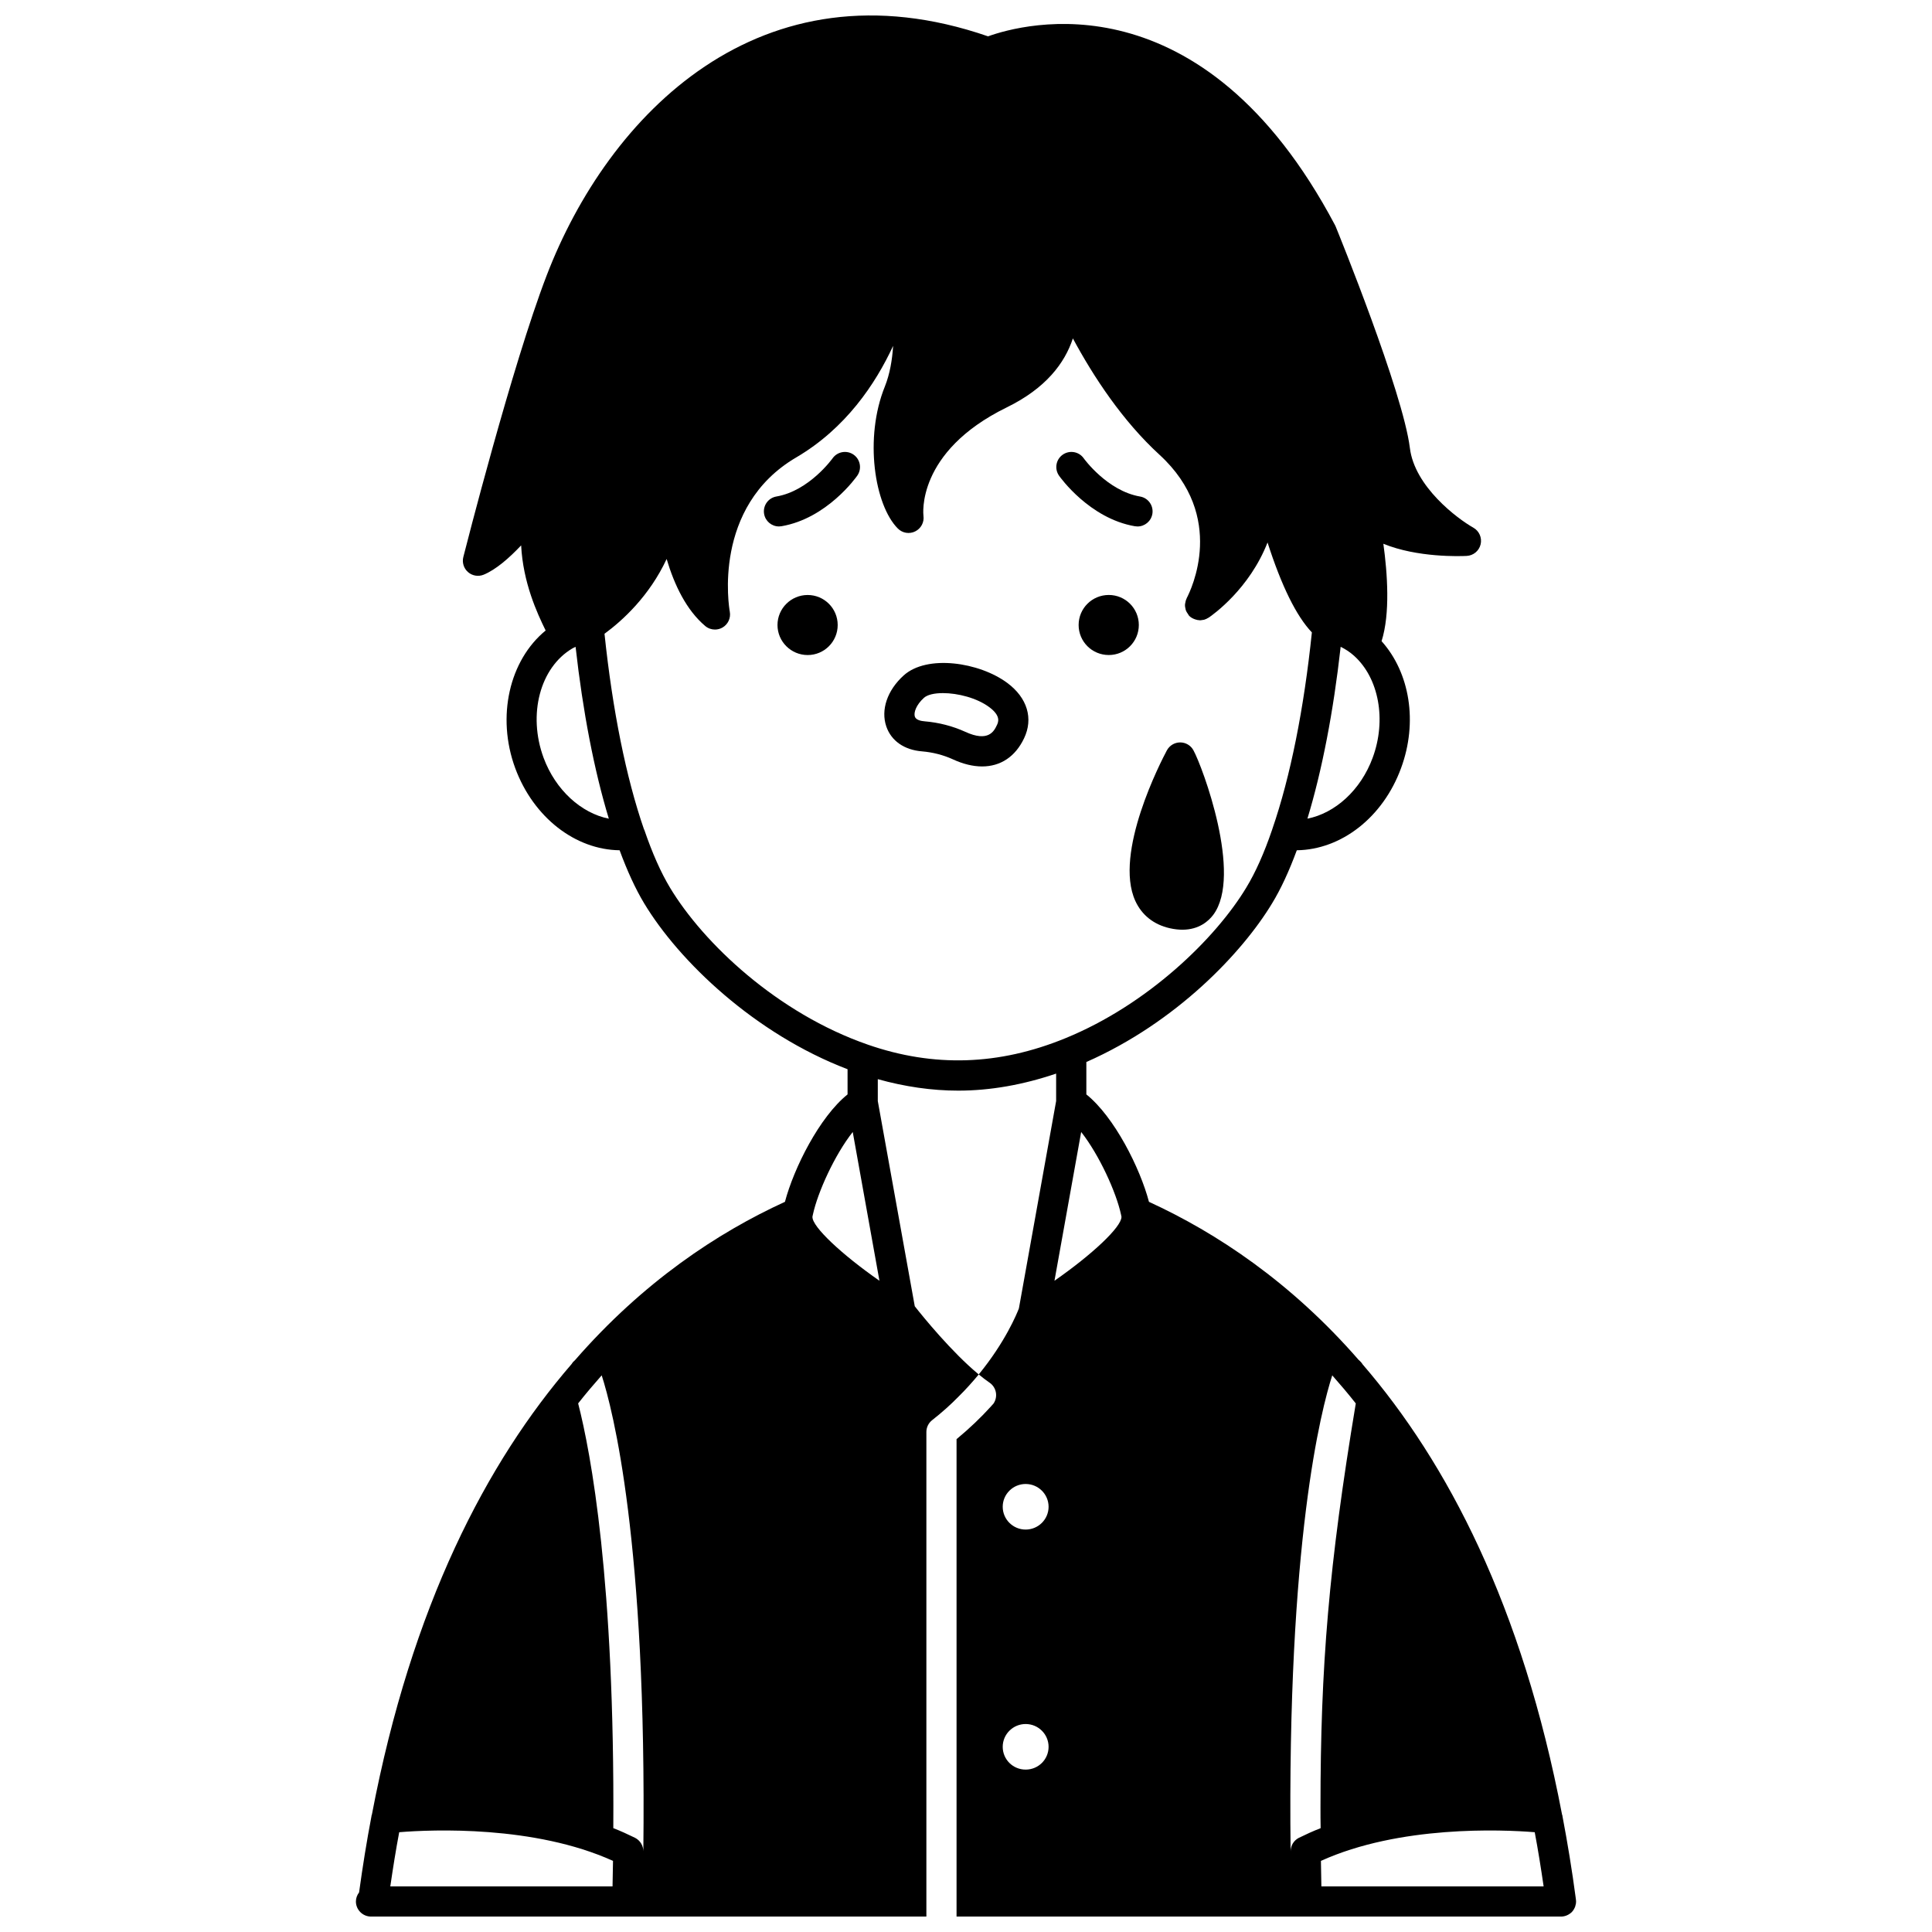<?xml version="1.0" encoding="UTF-8"?>
<!-- Uploaded to: ICON Repo, www.iconrepo.com, Generator: ICON Repo Mixer Tools -->
<svg width="800px" height="800px" version="1.1" viewBox="144 144 512 512" xmlns="http://www.w3.org/2000/svg">
 <defs>
  <clipPath id="a">
   <path d="m238 148.09h324v503.81h-324z"/>
  </clipPath>
 </defs>
 <g clip-path="url(#a)">
  <path d="m561.6 647.11c-1-7.559-2.199-14.793-3.519-21.75 0-0.16-0.039-0.32-0.121-0.48-10.555-55.301-30.387-93.246-52.859-119.32-0.238-0.398-0.559-0.758-0.918-1.078 0 0-0.039-0.039-0.078-0.039-18.031-20.711-37.746-33.746-55.617-41.945-2.356-8.949-9.16-22.504-16.594-28.469v-8.586c23.91-10.535 41.398-29.066 49.234-42.066 2.324-3.801 4.512-8.559 6.539-14.047 11.766-0.156 22.832-8.691 27.625-21.762 4.5-12.18 2.34-25.281-5.16-33.656 2.316-7.293 1.555-17.996 0.473-25.812 9.027 3.703 20.375 3.309 22.082 3.223 1.781-0.09 3.285-1.34 3.695-3.074 0.406-1.734-0.375-3.531-1.922-4.406-4.258-2.402-15.586-10.883-16.828-21.121-1.84-14.832-18.93-56.895-19.656-58.672-0.051-0.125-0.109-0.246-0.168-0.363-35.195-66.469-82.664-53.402-91.965-50.059-60.402-20.852-100.74 20.984-117 63.445-9.172 23.895-21.531 72.484-22.055 74.539-0.371 1.465 0.113 3.016 1.25 4.004 1.141 0.992 2.738 1.25 4.137 0.684 3.25-1.336 6.797-4.441 9.934-7.769 0.508 9.895 4.242 17.969 6.496 22.559-9.59 7.844-13.098 22.797-8.066 36.477 4.844 13.078 15.922 21.617 27.664 21.762 2.012 5.453 4.18 10.191 6.484 14.023 9.258 15.395 29.355 34.625 53.926 44.004v6.672c-7.434 5.965-14.234 19.52-16.594 28.469-17.914 8.195-37.625 21.273-55.66 41.984l-0.039 0.039c-0.32 0.238-0.559 0.52-0.758 0.84-0.039 0.039-0.039 0.039-0.039 0.078-22.535 26.074-42.41 64.062-52.965 119.44-0.078 0.16-0.121 0.32-0.121 0.48-1.238 6.477-2.32 13.195-3.277 20.152-0.52 0.676-0.84 1.516-0.84 2.398 0 2.199 1.801 4 4 4h147.18v-128.43c0-1.199 0.559-2.359 1.52-3.117 2.559-2 4.879-4.078 6.957-6.199 2-1.961 3.797-4 5.398-5.918-7.117-5.879-14.793-15.312-16.953-18.074l-9.797-54.379v-5.801c7.133 1.988 14.277 3.039 21.312 3.039 8.562 0 17.266-1.57 25.949-4.516v7.277l-9.836 54.777c0 0.039-0.039 0.121-0.039 0.16v0.039c-0.559 1.441-3.598 8.875-10.637 17.473 0.961 0.801 1.918 1.52 2.84 2.16 1.84 1.238 2.32 3.719 1.078 5.559-0.199 0.238-0.441 0.52-0.68 0.758-2.598 2.879-5.637 5.797-9.117 8.676v126.52h160.18c1.121 0 2.121-0.48 2.879-1.199 0.121-0.16 0.238-0.281 0.359-0.441 0.16-0.238 0.32-0.52 0.441-0.801 0.078-0.16 0.121-0.32 0.16-0.52 0.121-0.32 0.16-0.68 0.16-1.039-0.004-0.277-0.043-0.559-0.082-0.797zm-255.27-3.199h-58.895c0.719-4.918 1.48-9.715 2.359-14.355 8.797-0.719 35.828-1.84 56.66 7.598-0.043 2.199-0.082 4.481-0.125 6.758zm8.16-9.277c0-1.48-0.801-2.879-2.199-3.598-1.879-0.918-3.797-1.801-5.758-2.559 0.398-65.613-5.918-99.324-9.316-112.56 2.039-2.598 4.16-5.078 6.238-7.438 2.918 9.039 11.992 43.984 11.035 126.15zm184.8-319.23c1.238 0.625 2.422 1.363 3.535 2.371 6.606 5.914 8.645 17.031 4.949 27.031-3.164 8.613-9.98 14.707-17.293 16.145 3.883-12.777 6.883-28.336 8.809-45.547zm-211.24 29.398c-4.219-11.461-0.938-23.91 7.633-28.961 0.273-0.16 0.57-0.277 0.855-0.418 1.926 17.203 4.926 32.754 8.809 45.535-7.289-1.449-14.113-7.555-17.297-16.156zm89.012 138.61c-10.035-6.996-17.832-14.316-17.754-16.914v-0.078c0.039-0.16 0.078-0.359 0.121-0.559 1.281-5.918 5.758-15.793 10.555-21.871zm-3.125-62.59c-23.906-8.301-43.535-26.871-52.383-41.59-2.41-4.004-4.699-9.152-6.801-15.305-0.02-0.055-0.062-0.094-0.09-0.148-4.75-13.734-8.344-31.625-10.465-51.824 4.82-3.531 11.887-10 16.469-19.816 2.059 6.938 5.246 13.547 10.223 17.758 0.738 0.625 1.656 0.941 2.578 0.941 0.688 0 1.379-0.176 2.004-0.535 1.461-0.844 2.234-2.516 1.934-4.18-0.203-1.129-4.723-27.812 17.602-40.902 13.078-7.668 20.992-19.441 25.676-29.562-0.234 3.731-0.871 7.477-2.176 10.738-5.559 13.723-2.719 31.52 3.434 37.672 1.215 1.219 3.07 1.527 4.609 0.75 1.539-0.766 2.414-2.426 2.176-4.129-0.023-0.168-2.074-16.902 22.066-28.723 10.352-5.055 15.375-11.723 17.531-18.285 5.492 10.195 13.164 21.875 22.996 30.871 17.793 16.352 8.312 35.797 7.164 37.977-0.02 0.035-0.016 0.078-0.031 0.117-0.191 0.383-0.293 0.785-0.352 1.199-0.012 0.09-0.047 0.172-0.055 0.262-0.035 0.461 0.023 0.91 0.152 1.359 0.012 0.043 0.008 0.09 0.023 0.133 0.129 0.406 0.352 0.781 0.617 1.141 0.051 0.07 0.078 0.152 0.137 0.215 0.055 0.066 0.074 0.152 0.137 0.215 0.465 0.484 1.031 0.773 1.629 0.973 0.195 0.066 0.387 0.125 0.586 0.16 0.184 0.031 0.359 0.059 0.547 0.062 0.051 0 0.102 0.02 0.152 0.02 0.207 0 0.406-0.051 0.613-0.082 0.168-0.027 0.332-0.031 0.496-0.078 0.375-0.109 0.727-0.281 1.055-0.492 0.043-0.027 0.094-0.031 0.137-0.062 1.141-0.777 10.793-7.617 15.586-19.914 3.711 11.551 7.641 19.52 11.75 23.836-2.102 20.273-5.695 38.227-10.457 52.039-0.012 0.031-0.02 0.062-0.031 0.098-0.02 0.062-0.039 0.133-0.062 0.191-2.113 6.195-4.414 11.336-6.836 15.305-8.082 13.41-26.027 30.953-47.914 39.906-0.012 0.004-0.02 0.008-0.031 0.012-0.004 0-0.008 0.004-0.012 0.004-17.594 7.207-34.852 7.769-52.383 1.676zm41.871 192.14c-3.359 0-6.078-2.68-6.078-6.039 0-3.32 2.719-6.039 6.078-6.039s6.078 2.719 6.078 6.039c0 3.359-2.719 6.039-6.078 6.039zm0-63.613c-3.359 0-6.078-2.719-6.078-6.039 0-3.32 2.719-6.039 6.078-6.039s6.078 2.719 6.078 6.039c0 3.32-2.719 6.039-6.078 6.039zm25.391-82.852c0 2.68-7.758 9.957-17.754 16.914l7.078-39.426c4.797 6.117 9.277 15.953 10.555 21.871 0.039 0.199 0.078 0.398 0.121 0.602zm47.023 164.54c-1.398 0.719-2.199 2.121-2.199 3.598-0.961-82.168 8.117-117.12 11.035-126.15 2.078 2.359 4.199 4.84 6.238 7.438-7.156 43.062-9.355 69.613-9.355 107.04 0 1.801 0 3.637 0.039 5.519-1.961 0.754-3.879 1.641-5.758 2.559zm5.957 12.875c-0.039-2.277-0.078-4.559-0.121-6.758 20.832-9.438 47.863-8.316 56.66-7.598 0.879 4.637 1.641 9.438 2.359 14.355z"/>
 </g>
 <path d="m445.8 309.63c0-4.398-3.559-7.957-7.957-7.957-4.438 0-7.996 3.559-7.996 7.957 0 4.398 3.559 7.957 7.996 7.957 4.398 0 7.957-3.559 7.957-7.957z"/>
 <path d="m358.04 301.68c-4.398 0-7.996 3.559-7.996 7.957 0 4.398 3.598 7.957 7.996 7.957 4.398 0 7.957-3.559 7.957-7.957 0-4.398-3.559-7.957-7.957-7.957z"/>
 <path d="m444.77 283.46c0.227 0.039 0.457 0.059 0.68 0.059 1.914 0 3.602-1.375 3.938-3.324 0.371-2.18-1.09-4.246-3.266-4.613-8.691-1.488-14.863-10.039-14.922-10.125-1.266-1.797-3.75-2.231-5.566-0.965-1.809 1.266-2.242 3.762-0.973 5.574 0.324 0.461 8.09 11.336 20.109 13.395z"/>
 <path d="m364.64 265.46c-0.062 0.082-6.191 8.629-14.879 10.117-2.176 0.371-3.637 2.434-3.266 4.613 0.332 1.945 2.023 3.324 3.938 3.324 0.223 0 0.453-0.02 0.68-0.059 12.023-2.059 19.754-12.941 20.078-13.406 1.258-1.809 0.824-4.289-0.984-5.562-1.801-1.258-4.297-0.82-5.566 0.973z"/>
 <path d="m444.87 382.75c1.723 3.769 4.883 6.273 9.129 7.238 1.219 0.273 2.332 0.395 3.34 0.395 4.453 0 6.973-2.336 8.176-3.93 7.871-10.48-2.863-39.312-5.254-43.641-0.703-1.277-2.043-2.066-3.5-2.066h-0.027c-1.465 0.012-2.809 0.82-3.5 2.109-1.469 2.746-14.172 27.203-8.363 39.895z"/>
 <path d="m410.96 325c-7.394-5.516-21.312-7.617-27.504-1.977-4.328 3.926-6.078 9.098-4.578 13.496 1.309 3.82 4.762 6.231 9.488 6.602 2.867 0.246 5.598 0.953 8.094 2.082 2.769 1.285 5.402 1.914 7.809 1.914 4.844 0 8.777-2.551 11.109-7.438 2.523-5.254 0.875-10.738-4.418-14.68zm-2.797 11.215c-0.707 1.488-2.184 4.578-8.371 1.715-3.356-1.52-6.969-2.453-10.746-2.773-0.008 0-0.02-0.004-0.027-0.004-0.828-0.062-2.258-0.309-2.57-1.223-0.363-1.07 0.336-3.121 2.391-4.988 0.934-0.848 2.797-1.262 5.047-1.262 3.914 0 8.984 1.262 12.301 3.738 3.156 2.352 2.363 3.992 1.977 4.797z"/>
</svg>